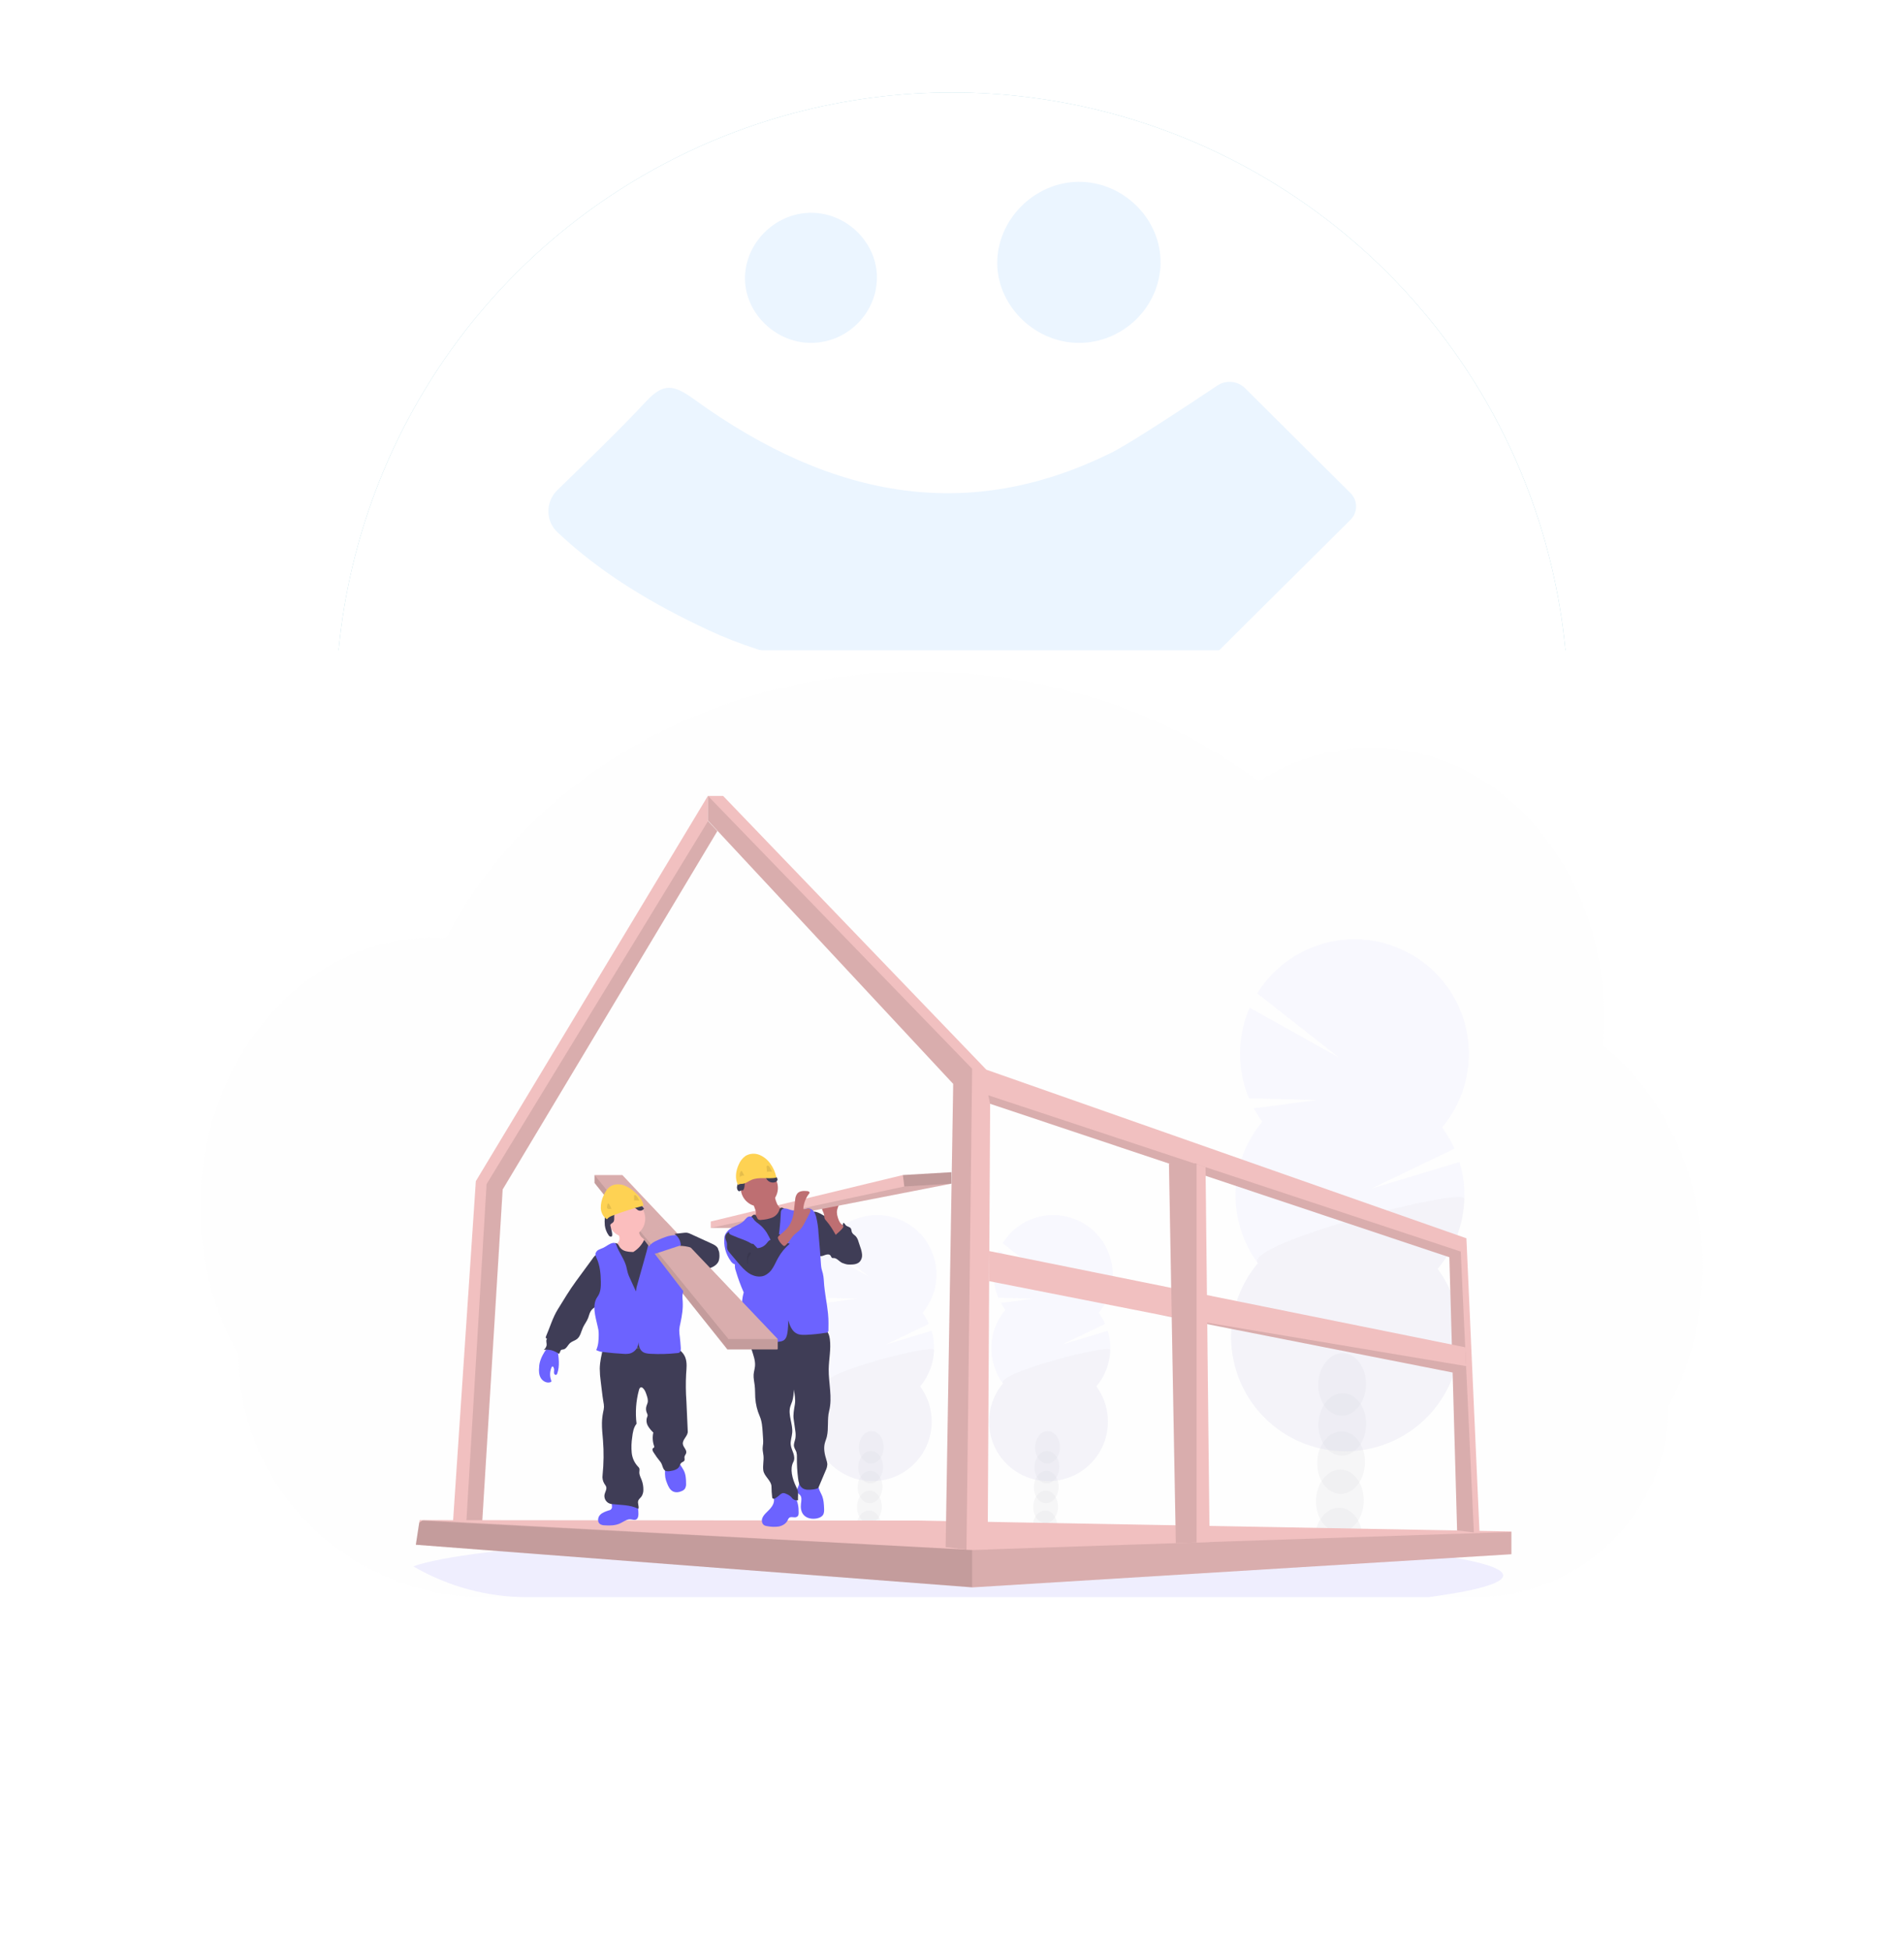 <svg width="618" height="633" viewBox="0 0 618 633" fill="none" xmlns="http://www.w3.org/2000/svg">
<g filter="url(#filter0_f_1453_391)">
<circle cx="309" cy="230" r="200" fill="#00D5D8" fill-opacity="0.2"/>
</g>
<g filter="url(#filter1_f_1453_391)">
<circle cx="309" cy="230" r="200" fill="#074386" fill-opacity="0.2"/>
</g>
<circle cx="309" cy="230" r="200" fill="white"/>
<path d="M376.685 85.297C376.865 71.501 365.256 59.535 351.204 59.018C336.852 58.48 324.202 70.206 323.701 84.501C323.221 98.596 335.351 111.039 349.823 111.258C364.355 111.477 376.505 99.731 376.705 85.297H376.685Z" fill="#EBF5FF"/>
<path d="M284.632 90.296C284.792 79.148 275.404 69.472 264.035 69.054C252.425 68.636 242.217 78.093 241.817 89.639C241.416 101.027 251.224 111.081 262.914 111.26C274.644 111.439 284.472 101.943 284.632 90.277V90.296Z" fill="#EBF5FF"/>
<path d="M438.358 168.653L418.942 187.945C418.261 188.621 417.581 189.298 416.9 189.955L416.66 190.194L341.938 264.493V264.533C339.896 266.544 337.895 268.555 335.893 270.565L334.172 272.277C315.757 290.793 297.461 309.148 278.466 328.181L233.288 373.692C230.306 376.718 225.422 376.718 222.419 373.732L208.648 360.055L193.155 344.606L188.631 340.106C187.13 338.613 186.369 336.662 186.369 334.711C186.369 332.76 187.13 330.809 188.611 329.316L213.852 304.251C213.852 304.251 213.872 304.231 213.872 304.191L216.014 302.061L229.865 288.324C230.346 287.846 230.826 287.328 231.347 286.851C252.564 265.767 274.162 244.445 297.001 221.809C272.661 217.489 250.402 214.045 230.066 204.528C212.231 196.226 195.397 186.332 180.945 172.714C177.022 169.051 177.042 162.84 180.865 159.077C190.853 149.342 200.581 140.024 209.749 130.209C215.333 124.257 218.616 124.754 225.182 129.493C271.46 163.019 315.516 168.972 360.013 147.251C360.473 147.052 361.014 146.773 361.654 146.435C368.78 142.593 386.515 130.866 395.122 125.113C397.965 123.222 401.728 123.58 404.15 125.989L438.358 160.013C440.76 162.402 440.76 166.264 438.358 168.653Z" fill="#EBF5FF"/>
<g filter="url(#filter2_f_1453_391)">
<rect x="100" y="211" width="418" height="322" fill="url(#paint0_linear_1453_391)"/>
</g>
<path opacity="0.1" d="M552.64 410.865C552.648 419.001 551.665 427.107 549.712 435.004C549.056 437.665 548.292 440.271 547.423 442.822C546.359 445.97 545.126 449.058 543.73 452.073C543.026 453.598 542.282 455.093 541.498 456.558C541.511 464.901 539.796 473.156 536.46 480.801C530.43 494.518 519.678 505.609 506.163 512.053C497.712 516.09 488.478 518.212 479.115 518.271H157.577C143.271 518.301 129.212 514.538 116.83 507.365L116.64 507.258C114.876 506.224 113.156 505.13 111.481 503.975C107.712 501.368 104.17 498.445 100.895 495.238C96.462 490.9 92.555 486.055 89.257 480.801C81.51 468.486 77.406 454.225 77.42 439.672C69.575 425.89 65 409.381 65 391.641C65 369.259 72.27 348.841 84.214 333.385C86.704 330.156 89.432 327.117 92.374 324.295C95.278 321.502 98.398 318.945 101.706 316.648C104.353 314.808 107.119 313.146 109.987 311.674C111.183 311.065 112.384 310.489 113.605 309.954C114.677 309.477 115.762 309.034 116.859 308.615C118.176 308.115 119.509 307.655 120.858 307.235C122.208 306.815 123.54 306.447 124.854 306.132C126.786 305.66 128.751 305.276 130.749 304.98C132.405 304.736 134.061 304.566 135.717 304.437C137.034 304.338 138.363 304.284 139.7 304.267H140.425C141.899 304.267 143.364 304.325 144.817 304.425C144.97 304.118 145.136 303.807 145.289 303.505C145.869 302.398 146.469 301.295 147.074 300.218C147.072 300.208 147.072 300.198 147.074 300.189C147.177 299.998 147.281 299.811 147.388 299.629C147.877 298.746 148.386 297.872 148.908 297.005C149.148 296.591 149.384 296.201 149.628 295.812C149.68 295.715 149.736 295.621 149.798 295.53C150.046 295.115 150.299 294.701 150.556 294.286C151.833 292.242 153.162 290.233 154.542 288.26L154.894 287.754C155.11 287.447 155.308 287.149 155.548 286.842C156.12 286.042 156.708 285.238 157.3 284.451C157.714 283.887 158.128 283.327 158.575 282.793C159.651 281.411 160.755 280.029 161.887 278.648C163.019 277.266 164.194 275.903 165.414 274.557C165.58 274.37 165.746 274.188 165.919 274.006L167.687 272.074C167.774 271.983 167.849 271.9 167.932 271.817C168.143 271.589 168.346 271.361 168.573 271.141C169.521 270.134 170.494 269.148 171.471 268.165C176.444 263.207 181.741 258.586 187.328 254.334C187.547 254.16 187.771 253.994 187.99 253.828C189.042 253.037 190.11 252.253 191.178 251.482C197.054 247.263 203.195 243.428 209.565 240.001C210.003 239.748 210.451 239.512 210.902 239.28C216.612 236.255 222.485 233.549 228.493 231.173C231.768 229.875 235.117 228.657 238.487 227.542C240.731 226.804 242.984 226.103 245.265 225.444C248.831 224.416 252.422 223.495 256.037 222.68C266.69 220.287 277.526 218.809 288.43 218.261C291.742 218.093 295.091 218.006 298.478 218C314.819 217.979 331.096 220.04 346.917 224.135C347.081 224.382 347.304 224.584 347.567 224.721C347.83 224.858 348.124 224.926 348.42 224.918H349.811C350.415 225.084 351.016 225.25 351.62 225.424C354.996 226.396 358.323 227.459 361.602 228.611L362.43 228.909C370.523 231.791 378.397 235.254 385.992 239.272C392.837 242.885 399.428 246.962 405.719 251.474C406.688 252.17 407.643 252.872 408.584 253.58C409.727 252.847 410.889 252.146 412.07 251.474C416.632 248.873 421.477 246.805 426.511 245.311C437.034 242.193 448.169 241.757 458.903 244.042C472.669 246.964 485.131 254.218 495.195 264.535C499.293 268.756 502.941 273.392 506.08 278.37C506.307 278.727 506.535 279.087 506.755 279.452C509.452 283.857 511.771 288.485 513.685 293.283C513.756 293.462 513.826 293.627 513.888 293.801C515.656 298.295 517.081 302.916 518.152 307.625C518.202 307.865 518.26 308.101 518.31 308.342C519.312 312.899 519.992 317.52 520.347 322.173C520.347 322.339 520.347 322.509 520.38 322.683C520.554 325.09 520.642 327.521 520.645 329.978C520.645 332.175 520.57 334.355 520.434 336.518C520.434 336.755 520.4 336.999 520.38 337.244C520.342 337.87 520.289 338.487 520.235 339.117C523.397 341.671 526.356 344.466 529.086 347.477C530.293 348.795 531.46 350.163 532.589 351.581C536.027 355.895 539.049 360.526 541.614 365.412C548.615 378.643 552.64 394.207 552.64 410.865Z" fill="#F4F4F4"/>
<path opacity="0.1" d="M487.901 511.222C487.901 513.792 479.047 516.201 463.596 518.271H171.356C158.353 518.298 145.576 514.882 134.322 508.369L134.148 508.271C138.589 506.653 146.604 505.144 157.512 503.782L158.001 503.721C162.893 503.123 168.361 502.555 174.336 502.017C174.487 502.017 174.641 501.994 174.791 501.975C179.533 501.554 184.576 501.159 189.922 500.79C190.091 500.79 190.257 500.76 190.426 500.752C192.488 500.604 194.593 500.464 196.74 500.331L197.568 500.278C213.203 499.307 230.975 498.532 250.248 498.02H250.271C252.97 497.945 255.698 497.878 258.455 497.82C261.521 497.748 264.624 497.684 267.765 497.629C270.162 497.576 272.589 497.538 275.023 497.501H275.08C286.063 497.335 297.412 497.252 309.017 497.252C337.713 497.252 364.836 497.775 388.869 498.716H388.937C392.632 498.859 396.259 499.017 399.797 499.179L402.807 499.322C406.798 499.513 410.686 499.717 414.472 499.935C458.987 502.468 487.901 506.582 487.901 511.222Z" fill="#6C63FF"/>
<g opacity="0.2">
<path opacity="0.2" d="M343.198 495.525C343.185 495.931 343.139 496.335 343.058 496.733C340.439 496.316 337.805 495.94 335.156 495.604C335.156 495.498 335.156 495.389 335.156 495.28C335.181 494.152 335.505 493.05 336.097 492.089C336.872 490.862 338.05 490.094 339.348 490.136C340.646 490.177 341.771 491.016 342.468 492.285C342.994 493.281 343.246 494.399 343.198 495.525Z" fill="#3F3D56"/>
<path opacity="0.2" d="M343.414 489.094C343.506 486.183 341.779 483.767 339.557 483.697C337.334 483.627 335.458 485.929 335.366 488.839C335.274 491.75 337.001 494.166 339.223 494.237C341.446 494.307 343.322 492.004 343.414 489.094Z" fill="#3F3D56"/>
<path opacity="0.2" d="M343.617 482.651C343.709 479.74 341.982 477.324 339.76 477.254C337.537 477.183 335.661 479.486 335.569 482.396C335.477 485.307 337.204 487.723 339.427 487.793C341.649 487.864 343.525 485.561 343.617 482.651Z" fill="#3F3D56"/>
<path opacity="0.2" d="M343.821 476.208C343.912 473.297 342.185 470.881 339.963 470.811C337.74 470.74 335.864 473.043 335.772 475.953C335.68 478.864 337.407 481.28 339.63 481.35C341.852 481.421 343.729 479.118 343.821 476.208Z" fill="#3F3D56"/>
<path opacity="0.2" d="M344.024 469.765C344.116 466.854 342.388 464.438 340.166 464.368C337.943 464.297 336.067 466.6 335.975 469.51C335.883 472.421 337.61 474.837 339.833 474.907C342.055 474.978 343.932 472.675 344.024 469.765Z" fill="#3F3D56"/>
<path opacity="0.2" d="M326.302 425.059C325.773 424.342 325.295 423.587 324.873 422.801L335.507 421.397L324.06 421.123C323.038 418.699 322.522 416.093 322.542 413.464C322.562 410.834 323.118 408.236 324.176 405.828L339.273 414.277L325.445 403.424C326.84 401.167 328.685 399.222 330.865 397.711C333.045 396.2 335.514 395.154 338.116 394.64C340.719 394.126 343.399 394.153 345.99 394.722C348.581 395.29 351.027 396.386 353.176 397.943C355.324 399.499 357.129 401.482 358.477 403.767C359.824 406.052 360.687 408.59 361.01 411.224C361.332 413.857 361.109 416.529 360.353 419.072C359.597 421.615 358.325 423.975 356.616 426.004C357.441 427.12 358.141 428.323 358.705 429.59L344.748 436.289L359.548 431.837C360.48 434.913 360.63 438.172 359.985 441.321C359.339 444.469 357.919 447.407 355.852 449.867C358.001 452.783 359.286 456.245 359.56 459.856C359.834 463.468 359.087 467.084 357.403 470.29C355.719 473.497 353.167 476.165 350.038 477.989C346.91 479.814 343.331 480.721 339.711 480.606C336.092 480.492 332.577 479.362 329.57 477.344C326.562 475.326 324.183 472.503 322.705 469.196C321.226 465.89 320.708 462.234 321.209 458.647C321.71 455.06 323.211 451.686 325.539 448.912C322.972 445.427 321.65 441.181 321.787 436.855C321.923 432.529 323.51 428.375 326.291 425.059H326.302Z" fill="#6C63FF"/>
<path opacity="0.1" d="M360.368 438.073C360.236 442.401 358.645 446.558 355.852 449.867C358.001 452.783 359.286 456.245 359.56 459.856C359.834 463.468 359.087 467.084 357.403 470.29C355.719 473.497 353.167 476.165 350.038 477.989C346.91 479.814 343.331 480.721 339.711 480.606C336.092 480.492 332.577 479.362 329.57 477.344C326.562 475.326 324.183 472.503 322.705 469.196C321.226 465.89 320.708 462.234 321.209 458.647C321.71 455.06 323.211 451.686 325.539 448.912C323.066 445.551 360.436 435.909 360.368 438.073Z" fill="black"/>
</g>
<g opacity="0.2">
<path opacity="0.2" d="M286.002 495.525C285.99 495.931 285.944 496.335 285.863 496.733C283.244 496.316 280.61 495.94 277.961 495.604C277.961 495.498 277.961 495.389 277.961 495.28C277.985 494.152 278.31 493.05 278.902 492.089C279.677 490.862 280.855 490.094 282.153 490.136C283.451 490.177 284.576 491.016 285.272 492.285C285.799 493.281 286.051 494.399 286.002 495.525Z" fill="#3F3D56"/>
<path opacity="0.2" d="M286.215 489.095C286.307 486.185 284.58 483.769 282.357 483.698C280.135 483.628 278.258 485.931 278.167 488.841C278.075 491.752 279.802 494.168 282.024 494.238C284.247 494.308 286.123 492.006 286.215 489.095Z" fill="#3F3D56"/>
<path opacity="0.2" d="M286.422 482.652C286.514 479.742 284.787 477.326 282.564 477.255C280.342 477.185 278.466 479.487 278.374 482.398C278.282 485.308 280.009 487.725 282.231 487.795C284.454 487.865 286.33 485.563 286.422 482.652Z" fill="#3F3D56"/>
<path opacity="0.2" d="M286.621 476.209C286.713 473.299 284.986 470.882 282.764 470.812C280.541 470.742 278.665 473.044 278.573 475.955C278.481 478.865 280.208 481.282 282.431 481.352C284.653 481.422 286.529 479.12 286.621 476.209Z" fill="#3F3D56"/>
<path opacity="0.2" d="M286.821 469.766C286.912 466.856 285.185 464.439 282.963 464.369C280.74 464.299 278.864 466.601 278.772 469.512C278.68 472.422 280.407 474.839 282.63 474.909C284.852 474.979 286.729 472.677 286.821 469.766Z" fill="#3F3D56"/>
<path opacity="0.2" d="M269.107 425.059C268.577 424.342 268.099 423.587 267.677 422.801L278.311 421.397L266.865 421.123C265.843 418.699 265.327 416.093 265.347 413.464C265.367 410.834 265.923 408.236 266.981 405.828L282.078 414.277L268.249 403.424C269.644 401.167 271.49 399.222 273.67 397.711C275.85 396.2 278.318 395.154 280.921 394.64C283.523 394.126 286.204 394.153 288.795 394.722C291.386 395.29 293.832 396.386 295.98 397.943C298.129 399.499 299.933 401.482 301.281 403.767C302.629 406.052 303.491 408.59 303.814 411.224C304.137 413.857 303.914 416.529 303.158 419.072C302.402 421.615 301.13 423.975 299.421 426.004C300.245 427.12 300.945 428.323 301.509 429.59L287.553 436.289L302.352 431.837C303.284 434.913 303.434 438.172 302.789 441.321C302.144 444.469 300.724 447.407 298.657 449.867C300.806 452.783 302.091 456.245 302.365 459.856C302.639 463.468 301.891 467.084 300.208 470.29C298.524 473.497 295.972 476.165 292.843 477.989C289.715 479.814 286.136 480.721 282.516 480.606C278.896 480.492 275.382 479.362 272.374 477.344C269.367 475.326 266.988 472.503 265.509 469.196C264.031 465.89 263.513 462.234 264.014 458.647C264.515 455.06 266.015 451.686 268.343 448.912C265.776 445.427 264.455 441.181 264.591 436.855C264.728 432.529 266.314 428.375 269.096 425.059H269.107Z" fill="#6C63FF"/>
<path opacity="0.1" d="M303.173 438.073C303.041 442.401 301.449 446.558 298.657 449.867C300.806 452.783 302.091 456.245 302.365 459.856C302.639 463.468 301.891 467.084 300.208 470.29C298.524 473.497 295.972 476.165 292.843 477.989C289.715 479.814 286.136 480.721 282.516 480.606C278.896 480.492 275.382 479.362 272.374 477.344C269.367 475.326 266.988 472.503 265.509 469.196C264.031 465.89 263.513 462.234 264.014 458.647C264.515 455.06 266.015 451.686 268.343 448.912C265.871 445.551 303.24 435.909 303.173 438.073Z" fill="black"/>
</g>
<g opacity="0.2">
<path opacity="0.2" d="M442.241 499.642C442.212 500.411 442.12 501.176 441.966 501.93C436.924 501.125 431.845 500.405 426.73 499.77C426.73 499.567 426.73 499.36 426.73 499.149C426.778 496.976 427.404 494.854 428.544 493.003C430.049 490.644 432.307 489.165 434.802 489.24C437.297 489.315 439.468 490.937 440.822 493.38C441.844 495.304 442.334 497.466 442.241 499.642Z" fill="#3F3D56"/>
<path opacity="0.2" d="M442.652 487.252C442.829 481.647 439.502 476.993 435.221 476.858C430.94 476.723 427.326 481.157 427.149 486.762C426.972 492.367 430.299 497.02 434.58 497.155C438.861 497.29 442.475 492.856 442.652 487.252Z" fill="#3F3D56"/>
<path opacity="0.2" d="M443.042 474.847C443.219 469.242 439.893 464.589 435.612 464.454C431.331 464.319 427.717 468.752 427.539 474.357C427.362 479.962 430.689 484.616 434.97 484.751C439.251 484.886 442.865 480.452 443.042 474.847Z" fill="#3F3D56"/>
<path opacity="0.2" d="M443.437 462.443C443.614 456.838 440.287 452.185 436.006 452.05C431.725 451.914 428.111 456.348 427.934 461.953C427.757 467.558 431.084 472.211 435.365 472.347C439.646 472.482 443.26 468.048 443.437 462.443Z" fill="#3F3D56"/>
<path opacity="0.2" d="M443.389 449.474C443.558 443.867 440.222 439.217 435.939 439.088C431.656 438.96 428.047 443.401 427.879 449.009C427.711 454.617 431.046 459.267 435.33 459.395C439.613 459.524 443.221 455.082 443.389 449.474Z" fill="#3F3D56"/>
<path opacity="0.2" d="M409.713 363.987C408.698 362.606 407.778 361.156 406.962 359.648L427.432 356.946L405.401 356.415C403.433 351.75 402.437 346.733 402.475 341.67C402.512 336.607 403.582 331.606 405.619 326.97L434.687 343.232L408.068 322.338C410.76 318.004 414.315 314.271 418.512 311.371C422.709 308.472 427.459 306.468 432.464 305.484C437.47 304.501 442.624 304.559 447.606 305.655C452.588 306.752 457.291 308.862 461.422 311.856C465.552 314.85 469.022 318.662 471.615 323.056C474.208 327.449 475.868 332.33 476.492 337.394C477.117 342.457 476.691 347.595 475.243 352.487C473.795 357.379 471.355 361.92 468.075 365.827C469.66 367.978 471.009 370.293 472.098 372.733L445.227 385.638L473.716 377.057C475.511 382.971 475.803 389.24 474.566 395.295C473.329 401.35 470.601 407.002 466.63 411.737C470.766 417.35 473.239 424.014 473.766 430.966C474.293 437.919 472.854 444.879 469.612 451.052C466.37 457.225 461.457 462.361 455.435 465.872C449.412 469.384 442.523 471.13 435.555 470.91C428.587 470.69 421.821 468.514 416.032 464.63C410.242 460.746 405.662 455.31 402.816 448.946C399.969 442.581 398.971 435.544 399.935 428.638C400.899 421.733 403.787 415.238 408.268 409.897C403.329 403.189 400.786 395.016 401.048 386.69C401.31 378.364 404.362 370.367 409.713 363.983V363.987Z" fill="#6C63FF"/>
<path opacity="0.1" d="M475.3 389.036C475.054 397.364 472.004 405.365 466.646 411.744C470.781 417.357 473.254 424.021 473.782 430.974C474.309 437.926 472.869 444.887 469.628 451.059C466.386 457.232 461.473 462.368 455.45 465.88C449.428 469.391 442.538 471.137 435.57 470.917C428.602 470.698 421.837 468.521 416.047 464.637C410.258 460.753 405.678 455.318 402.831 448.953C399.985 442.588 398.987 435.551 399.951 428.646C400.915 421.74 403.803 415.245 408.284 409.904C403.49 403.427 475.432 384.87 475.3 389.036Z" fill="black"/>
</g>
<path d="M146.605 500.304L150.553 500.293H156.118L163.155 385.969L232.839 269.669L229.81 266.418V258.183L154.447 383.274L146.605 500.304Z" fill="#F1C0C0"/>
<path opacity="0.1" d="M150.977 500.293H156.12L163.157 385.969L232.842 269.669L229.813 266.418L157.934 384.226L150.977 500.293Z" fill="black"/>
<path d="M134.973 501.256L315.534 515.076L315.689 515.087L490.433 504.339L490.565 504.331V496.951L298.018 493.417L137.377 493.263H136.203L136.075 494.091L134.973 501.256Z" fill="#F1C0C0"/>
<path opacity="0.1" d="M134.973 501.256L315.534 515.076L315.689 515.087L490.433 504.339L490.565 504.196V497.105H490.411L315.534 502.946L137.377 493.263H137.351L137.035 493.47L136.075 494.091L134.973 501.256Z" fill="black"/>
<path opacity="0.1" d="M134.973 501.256L315.534 515.076V502.946L137.035 493.47L136.075 494.091L134.973 501.256Z" fill="black"/>
<path d="M229.789 266.263L309.393 351.715L306.932 502.024L313.694 502.841L313.807 502.856H320.569L321.378 358.169L470.437 407.966L472.95 496.631L478.391 497.241L480.235 497.448L475.968 401.817L320.147 347.105L234.707 258.27H229.789V266.263Z" fill="#F1C0C0"/>
<path opacity="0.1" d="M320.762 355.403L321.375 358.169L470.434 407.966L472.948 496.631L478.389 497.241L474.122 406.122L320.762 355.403Z" fill="black"/>
<path opacity="0.1" d="M229.789 266.263L309.393 351.715L306.932 502.024L313.694 502.841L315.538 346.796L229.789 258.27V266.263Z" fill="black"/>
<path d="M321.051 415.726L375.722 426.493L375.74 426.497L471.494 445.363L475.878 443.605L475.863 443.297L475.577 437.181L321.107 405.964L321.051 415.726Z" fill="#F1C0C0"/>
<path opacity="0.1" d="M375.742 426.497L471.496 445.363L475.88 443.605L475.865 443.297L375.742 426.497Z" fill="black"/>
<path d="M379.402 377.554L380.881 458.971L381.645 500.741L388.377 500.515L392.614 500.372L391.297 378.732L388.377 377.761L387.737 377.554H379.402Z" fill="#F1C0C0"/>
<path opacity="0.1" d="M379.465 377.535V377.554L380.883 458.971L381.647 500.741L388.379 500.515V377.535H379.465Z" fill="black"/>
<path d="M273.956 398.347C274.351 398.561 274.728 398.807 275.085 399.081C275.506 399.45 275.885 399.865 276.214 400.319C277.828 402.407 279.318 404.835 279.16 407.469C279.163 407.852 279.091 408.233 278.947 408.588C278.803 408.943 278.59 409.266 278.321 409.539C277.655 410.107 276.699 410.134 275.826 410.134C274.878 410.134 273.881 410.134 273.06 409.644C272.24 409.155 271.555 408.203 270.584 408.226C270.447 408.248 270.308 408.248 270.171 408.226C269.836 408.117 269.768 407.676 269.55 407.398C269.173 406.897 268.379 407.021 267.789 407.24C267.198 407.458 266.543 407.785 265.96 407.533C265.621 407.355 265.345 407.078 265.166 406.739C263.77 404.481 263.473 401.768 263.209 399.145C263.047 397.549 261.813 392.107 265.219 393.345C266.724 393.887 268.131 394.971 269.501 395.765L273.956 398.347Z" fill="#3F3D56"/>
<path d="M270.595 398.885C270.899 399.104 271.268 399.214 271.642 399.199C272.016 399.184 272.375 399.045 272.661 398.802C273.221 398.296 273.578 397.603 273.665 396.853C274.042 396.736 274.234 397.229 274.474 397.53C274.896 398.042 275.754 398.034 276.138 398.58C276.405 398.956 276.345 399.479 276.533 399.905C276.777 400.454 277.383 400.74 277.797 401.184C278.188 401.669 278.47 402.233 278.625 402.836L279.242 404.688C279.537 405.458 279.727 406.264 279.806 407.085C279.845 407.496 279.802 407.91 279.679 408.303C279.557 408.697 279.357 409.062 279.091 409.377C278.264 410.269 276.905 410.363 275.705 410.337C275.304 410.345 274.904 410.299 274.516 410.198C273.451 409.866 272.77 408.794 272.488 407.714C272.205 406.634 272.236 405.501 272.07 404.394C271.891 403.308 271.575 402.248 271.129 401.241C270.798 400.458 269.887 399.291 269.903 398.46C270.173 398.46 270.369 398.708 270.595 398.885Z" fill="#3F3D56"/>
<path d="M271.942 395.073C271.766 394.538 271.663 393.982 271.637 393.42C271.637 392.291 272.152 391.23 272.672 390.222L268.371 390.805C267.851 390.876 267.272 390.982 266.978 391.415C266.867 391.629 266.809 391.867 266.809 392.109C266.809 392.351 266.867 392.589 266.978 392.803C267.194 393.233 267.365 393.683 267.49 394.147C267.5 394.553 267.546 394.957 267.629 395.355C267.763 395.647 267.951 395.911 268.182 396.134C269.413 397.496 270.335 399.103 271.253 400.695C271.227 400.65 273.846 398.621 273.74 397.959C273.68 397.583 272.924 397.131 272.683 396.77C272.35 396.245 272.1 395.673 271.942 395.073Z" fill="#BE6F72"/>
<path d="M308.82 380.369V384.076L245.352 396.458L242.059 398.452H230.699V396.363L293.058 381.295L308.82 380.369Z" fill="#F1C0C0"/>
<path opacity="0.1" d="M308.82 384.076L245.352 396.458L242.059 398.452H230.699L293.521 385.006L308.82 384.076Z" fill="black"/>
<path d="M257.863 485.601C257.156 484.744 256.18 484.152 255.094 483.921C254.007 483.69 252.875 483.834 251.88 484.329C251.668 484.429 251.48 484.576 251.331 484.758C250.955 485.285 251.196 486.011 251.229 486.662C251.316 488.25 250.052 489.541 248.915 490.651C248.306 491.246 247.685 491.882 247.41 492.691C247.135 493.5 247.339 494.528 248.076 494.949C248.398 495.11 248.748 495.208 249.107 495.235C250.31 495.47 251.543 495.504 252.757 495.337C253.958 495.107 255.135 494.426 255.655 493.319C255.755 493.019 255.921 492.746 256.14 492.518C256.802 491.995 257.818 492.608 258.571 492.236C259.192 491.927 259.218 491.442 259.226 490.802C259.248 489.033 258.985 487.031 257.863 485.601Z" fill="#6C63FF"/>
<path d="M266.892 485.533C267.355 486.752 267.419 488.081 267.479 489.383C267.513 490.136 267.536 490.941 267.129 491.577C266.723 492.213 265.929 492.548 265.169 492.706C263.6 493.03 261.782 492.725 260.77 491.479C259.995 490.527 259.833 489.221 259.976 487.987C260.096 486.974 260.352 485.789 259.626 485.07C259.438 484.878 259.193 484.743 259.02 484.536C258.644 484.077 258.704 483.384 258.907 482.82C259.172 482.28 259.37 481.71 259.498 481.122C259.528 480.844 264.593 481.318 265.06 481.548C265.696 481.86 265.598 482.383 265.79 483.015C266.057 483.896 266.569 484.69 266.892 485.533Z" fill="#6C63FF"/>
<path d="M267.822 431.468C268.815 432.112 269.199 433.376 269.353 434.551C269.778 437.768 269.033 441.02 268.977 444.268C268.924 448.818 270.241 453.45 269.116 457.857C268.442 460.492 269.014 463.502 268.382 466.163C268.194 466.953 267.848 467.698 267.667 468.489C267.291 470.201 267.686 471.992 268.217 473.667C268.386 474.118 268.494 474.591 268.537 475.071C268.511 475.81 268.323 476.535 267.987 477.193L265.729 482.534C265.477 483.132 264.484 483.23 263.848 483.309C262.651 483.452 261.316 483.554 260.364 482.812C259.412 482.071 259.182 480.829 259.035 479.67C258.754 477.444 258.628 475.202 258.659 472.96C258.7 472.374 258.648 471.786 258.505 471.217C258.298 470.574 257.842 470.017 257.718 469.335C257.56 468.455 258.008 467.589 258.174 466.701C258.287 465.89 258.274 465.066 258.136 464.259C257.989 463.054 257.82 461.85 257.628 460.653C257.357 458.979 257.745 457.327 258.004 455.648C258.249 454.071 257.936 452.464 257.628 450.899C257.655 452.169 257.496 453.437 257.158 454.662C256.958 455.26 256.672 455.832 256.499 456.442C255.728 459.178 257.372 462.05 257.139 464.883C257.03 466.208 256.51 467.518 256.657 468.824C256.759 469.78 257.203 470.656 257.508 471.567C257.812 472.478 257.97 473.52 257.508 474.371C256.285 476.682 257.199 479.824 258.294 482.195C258.516 482.615 258.71 483.05 258.873 483.497C259.197 484.566 258.926 485.714 259.013 486.828C258.698 486.879 258.375 486.858 258.069 486.766C257.763 486.674 257.482 486.514 257.248 486.297C257.082 486.124 256.947 485.921 256.785 485.74C256.333 485.309 255.798 484.975 255.212 484.758C254.868 484.565 254.477 484.475 254.083 484.498C253.67 484.614 253.298 484.845 253.011 485.164C252.639 485.492 252.244 485.792 251.829 486.064C251.653 486.199 251.446 486.291 251.227 486.331C251.117 486.348 251.004 486.33 250.905 486.279C250.806 486.229 250.725 486.148 250.674 486.049C250.651 485.986 250.637 485.92 250.633 485.853C250.493 484.717 250.419 483.573 250.411 482.428C250.411 480.46 248.055 479.105 247.758 477.16C247.521 475.59 247.961 473.991 247.814 472.41C247.743 471.597 247.517 470.799 247.532 469.987C247.532 469.46 247.653 468.944 247.694 468.421C247.728 467.84 247.72 467.258 247.668 466.679L247.551 464.861C247.438 463.066 247.314 461.233 246.606 459.592C245.768 457.676 245.271 455.628 245.139 453.541C245.064 452.223 245.113 450.906 244.962 449.585C244.827 448.392 244.526 447.207 244.612 446.01C244.684 445.084 244.988 444.189 245.06 443.263C245.207 441.483 244.529 439.751 243.999 438.047C243.468 436.342 243.077 434.453 243.773 432.808C243.872 432.538 244.038 432.297 244.255 432.108C244.522 431.931 244.825 431.818 245.143 431.777C251.599 430.421 258.216 429.998 264.792 430.524C265.864 430.584 266.905 430.909 267.822 431.468Z" fill="#3F3D56"/>
<path d="M246.462 391.497C249.791 391.497 252.49 388.798 252.49 385.468C252.49 382.139 249.791 379.44 246.462 379.44C243.132 379.44 240.434 382.139 240.434 385.468C240.434 388.798 243.132 391.497 246.462 391.497Z" fill="#BE6F72"/>
<path d="M245.294 392.999C245.381 393.344 245.381 393.704 245.294 394.049C245.199 394.29 245.066 394.513 244.899 394.711C244.316 395.464 243.67 396.167 242.969 396.811C243.326 397.609 243.969 398.244 244.771 398.591C245.568 398.93 246.403 399.169 247.258 399.303C247.685 399.415 248.13 399.446 248.568 399.393C248.972 399.291 249.354 399.118 249.697 398.881L253.046 396.875C253.551 396.601 254.019 396.264 254.438 395.87C255.052 395.239 255.4 394.395 255.409 393.515C255.424 393.357 255.382 393.199 255.288 393.07C255.16 392.959 254.999 392.891 254.829 392.879C253.652 392.619 252.722 391.663 252.195 390.579C251.719 389.468 251.411 388.292 251.281 387.09L247.71 388.972C247.179 389.254 246.653 389.537 246.103 389.781C245.753 389.939 245.046 390.071 244.798 390.391C244.323 390.982 245.17 392.288 245.294 392.999Z" fill="#BE6F72"/>
<path d="M242.995 395.716C242.486 396.133 242.089 396.67 241.839 397.278C241.606 398.031 241.839 398.825 242.05 399.57C243.038 402.746 243.792 405.99 244.308 409.276C244.624 411.534 244.741 413.826 244.895 416.11C245.211 420.769 245.67 428.198 246.283 432.827C248.541 432.928 250.742 432.27 252.981 432.029C257.166 431.585 261.474 432.601 265.572 431.653C264.578 427.727 263.585 421.025 262.592 417.103C262.152 415.558 261.847 413.978 261.681 412.38C261.595 411.233 261.647 410.081 261.662 408.926C261.696 406.668 261.572 404.41 261.448 402.152C261.305 399.517 261.162 396.883 260.537 394.305C260.494 393.976 260.34 393.672 260.101 393.443C259.724 393.168 259.235 393.266 258.787 393.326C257.416 393.501 256.029 393.172 254.882 392.401C254.385 392.062 253.719 391.648 253.256 392.024C253.058 392.251 252.928 392.529 252.88 392.826C252.675 393.358 252.359 393.841 251.953 394.241C251.546 394.642 251.059 394.951 250.524 395.148C249.452 395.536 248.329 395.767 247.19 395.833C246.842 395.908 246.478 395.867 246.155 395.716C245.621 395.389 245.583 394.211 244.91 394.132C244.319 394.064 243.393 395.336 242.995 395.716Z" fill="#3F3D56"/>
<path d="M251.896 404.906C250.507 403.578 249.898 401.651 248.886 400.014C248.196 398.913 247.316 397.944 246.286 397.154C245.768 396.812 245.293 396.409 244.871 395.953C244.513 395.513 244.242 394.926 243.7 394.756C243.477 394.708 243.244 394.714 243.023 394.775C242.802 394.836 242.6 394.95 242.432 395.106C242.101 395.423 241.787 395.757 241.492 396.107C239.896 397.76 237.093 397.989 235.828 399.901C235.487 400.306 235.256 400.792 235.155 401.312C234.791 404.095 235.51 406.911 237.164 409.178C237.485 409.703 237.976 410.102 238.557 410.307C238.478 411.008 238.571 411.719 238.828 412.377C239.524 414.758 240.38 417.091 241.39 419.358C241.149 420.244 240.98 421.149 240.886 422.064C240.622 424.363 240.867 426.696 240.619 428.999C240.415 430.881 239.866 432.714 239.847 434.599C239.847 434.9 239.874 435.258 240.133 435.412C240.271 435.483 240.426 435.516 240.581 435.506L245.209 435.646C247.896 435.725 250.609 435.804 253.254 435.307C253.607 435.255 253.948 435.147 254.267 434.987C255.162 434.486 255.459 433.357 255.602 432.353C255.789 431.049 255.863 429.732 255.824 428.416C256.385 430.189 257.051 432.021 258.744 432.789C259.64 433.196 260.663 433.166 261.646 433.139C263.762 433.045 265.872 432.827 267.963 432.488C268.092 432.504 268.223 432.49 268.346 432.446C268.468 432.402 268.578 432.331 268.668 432.237C268.757 432.143 268.824 432.029 268.862 431.905C268.899 431.78 268.908 431.649 268.885 431.521L268.908 429.466C268.953 425.293 267.918 421.303 267.516 417.149C267.388 415.839 267.399 414.514 267.079 413.231C266.947 412.693 266.756 412.166 266.639 411.624C266.539 411.093 266.476 410.556 266.451 410.017L266.157 405.877C266.018 403.962 265.819 402.114 265.672 400.202C265.591 398.34 265.321 396.492 264.867 394.685C264.539 393.556 263.858 392.276 262.68 392.137C262.052 392.066 261.442 392.34 260.844 392.532C259.374 392.995 257.795 392.989 256.329 392.513C255.876 392.335 255.403 392.208 254.921 392.137C254.679 392.104 254.432 392.136 254.206 392.23C253.979 392.324 253.782 392.476 253.634 392.672C253.488 392.966 253.42 393.292 253.435 393.62C253.258 397.38 252.931 401.252 251.896 404.906Z" fill="#6C63FF"/>
<path d="M245.842 405.019C244.107 403.19 242.328 401.327 240.092 400.164C239.212 399.705 238.211 399.359 237.236 399.532C236.262 399.705 235.355 400.552 235.4 401.542C235.43 402.155 235.803 402.697 235.919 403.299C236.055 403.977 235.859 404.699 236.07 405.354C236.241 405.786 236.497 406.178 236.822 406.51L239.487 409.667C240.615 410.984 241.744 412.32 243.197 413.231C244.649 414.142 246.531 414.567 248.126 413.92C249.261 413.392 250.205 412.526 250.828 411.44C251.49 410.386 251.957 409.234 252.578 408.147C253.544 406.409 254.819 404.862 256.34 403.582C255.558 403.378 254.576 403.092 254.083 402.453C253.942 402.249 253.823 402.032 253.725 401.805L253.116 400.488C252.908 400.477 252.701 400.509 252.507 400.583C252.313 400.656 252.135 400.768 251.987 400.913C251.725 401.216 251.445 401.501 251.148 401.768C250.617 402.167 249.898 402.276 249.417 402.731C249.23 402.927 249.062 403.138 248.913 403.363C248.548 403.842 248.086 404.238 247.556 404.523C247.027 404.809 246.442 404.978 245.842 405.019Z" fill="#3F3D56"/>
<path d="M256.478 397.15C257.783 394.768 257.723 391.911 258.096 389.221C258.136 388.508 258.386 387.823 258.814 387.252C259.567 386.402 260.895 386.39 262.032 386.5C262.367 386.537 262.784 386.695 262.765 387.03C262.739 387.15 262.681 387.261 262.596 387.35C261.495 388.772 260.847 390.492 260.737 392.288C261.328 392.698 262.242 391.855 262.811 392.288C263.187 392.604 263.014 393.229 262.788 393.68C262.264 394.726 261.723 395.765 261.166 396.796C260.722 397.705 260.142 398.541 259.447 399.276C258.969 399.735 258.408 400.097 257.923 400.548C256.794 401.606 256.113 403.1 254.946 404.131C254.848 404.238 254.714 404.306 254.57 404.323C254.422 404.312 254.282 404.25 254.175 404.146C253.592 403.672 253.109 403.088 252.752 402.426C252.308 401.606 252.376 401.365 253.076 400.785C254.386 399.75 255.661 398.64 256.478 397.15Z" fill="#BE6F72"/>
<path d="M243.658 403.401C243.884 403.54 244.163 403.698 244.411 403.582C244.512 403.52 244.599 403.437 244.663 403.337C245.093 402.763 245.452 402.139 245.732 401.478C245.78 401.385 245.807 401.282 245.811 401.177C245.811 400.936 245.596 400.759 245.397 400.62C244.328 399.939 243.179 399.393 241.976 398.994C240.983 398.618 239.944 398.29 238.891 398.384C238.495 398.411 238.108 398.517 237.755 398.697C237.401 398.877 237.087 399.126 236.832 399.431C236.08 400.398 237.34 400.691 238.131 401.041C239.959 401.873 241.939 402.355 243.658 403.401Z" fill="#6C63FF"/>
<path opacity="0.1" d="M242.471 409.799C242.458 409.885 242.466 409.972 242.493 410.055C242.521 410.137 242.567 410.212 242.629 410.273C242.738 409.739 242.595 409.174 242.708 408.636C242.873 407.827 243.66 407.217 243.728 406.404C242.286 406.122 242.482 408.926 242.471 409.799Z" fill="black"/>
<path opacity="0.2" d="M308.821 380.369V384.076L293.521 385.006L293.059 381.295L308.821 380.369Z" fill="black"/>
<path d="M241.034 386.364C241.99 385.585 241.437 383.952 242.084 382.906C242.46 382.334 243.096 382.032 243.721 381.777C244.474 381.424 245.282 381.2 246.11 381.114C246.525 381.074 246.943 381.128 247.334 381.272C247.725 381.416 248.078 381.647 248.368 381.946C248.612 382.224 248.778 382.563 249.007 382.853C249.292 383.191 249.662 383.446 250.08 383.59C250.497 383.735 250.946 383.763 251.378 383.673C251.879 383.56 252.398 383.18 252.364 382.668C252.307 382.357 252.148 382.074 251.912 381.863L250.836 380.67C249.613 379.315 248.255 377.878 246.46 377.539C245.211 377.302 243.931 377.637 242.727 378.039C242.242 378.201 241.696 378.442 241.561 378.935C241.47 379.274 241.606 379.643 241.527 379.985C241.373 380.666 240.5 380.896 240.093 381.468C239.687 382.04 239.811 382.717 239.694 383.35C239.578 383.982 239.239 384.599 239.198 385.254C239.171 385.649 239.371 386.383 239.815 386.526C240.259 386.669 240.759 385.894 241.034 386.364Z" fill="#3F3D56"/>
<path d="M252.003 382.127C251.685 380.471 251.001 378.907 250.001 377.55C249.111 376.283 247.874 375.3 246.437 374.72C245.72 374.44 244.947 374.325 244.179 374.386C243.411 374.447 242.666 374.681 242.001 375.07C241.014 375.775 240.245 376.744 239.785 377.866C238.81 379.966 238.449 382.533 239.581 384.55C240.033 384.001 240.808 384.249 241.493 384.05C242.351 383.805 243.077 383.233 243.894 382.875C246.358 381.788 249.369 382.668 252.003 382.127Z" fill="#FED253"/>
<path opacity="0.1" d="M240.156 382.01C240.07 381.332 240.013 380.546 240.495 380.064C240.519 380.035 240.549 380.011 240.584 379.995C240.618 379.98 240.656 379.972 240.694 379.974C240.728 379.985 240.759 380.002 240.785 380.026C240.812 380.049 240.833 380.077 240.849 380.109C241.127 380.548 241.363 381.012 241.556 381.494C241.275 381.43 240.982 381.451 240.714 381.555C240.445 381.659 240.214 381.841 240.051 382.078" fill="black"/>
<path opacity="0.1" d="M248.946 380.098L248.811 378.755C248.789 378.644 248.798 378.529 248.837 378.423C248.894 378.335 248.982 378.27 249.083 378.243C249.184 378.215 249.293 378.226 249.387 378.273C249.572 378.375 249.724 378.528 249.827 378.713C250.14 379.194 250.4 379.708 250.602 380.245C249.996 380.128 249.373 380.136 248.77 380.267" fill="black"/>
<path opacity="0.1" d="M252.315 434.626V437.697L249.723 437.87H236.086V434.626H252.315Z" fill="black"/>
<path d="M252.317 434.626V437.87H236.088L192.973 383.854V381.302H202.011L252.317 434.626Z" fill="#F1C0C0"/>
<path opacity="0.1" d="M252.317 434.626V437.87H236.088L192.973 383.854V381.302H202.011L252.317 434.626Z" fill="black"/>
<path opacity="0.1" d="M252.317 434.626V437.87H236.088L192.973 383.854V381.302L236.321 434.626H252.317Z" fill="black"/>
<path d="M198.624 488.766C198.653 488.918 198.649 489.075 198.614 489.227C198.579 489.378 198.514 489.52 198.421 489.645C198.329 489.77 198.211 489.874 198.077 489.951C197.942 490.028 197.793 490.077 197.639 490.094C196.592 490.448 195.482 490.798 194.741 491.6C194 492.401 193.853 493.888 194.741 494.539C195.195 494.813 195.716 494.955 196.246 494.949C197.951 495.066 199.727 495.043 201.274 494.321C202.38 493.809 203.422 492.936 204.638 493.015C205.266 493.052 205.936 493.346 206.496 493.06C207.057 492.774 207.215 491.976 207.219 491.31C207.233 489.919 207.023 488.535 206.598 487.211C206.542 487.031 204.148 486.892 203.862 486.835L200.961 486.459C200.412 486.387 199.226 485.973 198.794 486.432C198.361 486.892 198.624 488.22 198.624 488.766Z" fill="#6C63FF"/>
<path d="M215.937 479.372C216.059 480.05 216.259 480.712 216.531 481.344C216.934 482.368 217.449 483.456 218.435 483.952C219.331 484.4 220.429 484.238 221.34 483.813C221.72 483.656 222.053 483.403 222.307 483.079C222.601 482.567 222.732 481.978 222.683 481.39C222.683 479.933 222.597 478.428 221.931 477.133C221.359 476.004 220.362 475.033 220.347 473.784L216.919 474.446C216.735 474.464 216.56 474.533 216.414 474.646C216.306 474.76 216.23 474.902 216.196 475.056C215.83 476.464 215.742 477.93 215.937 479.372Z" fill="#6C63FF"/>
<path d="M175.002 443.62C174.859 444.832 174.919 446.13 175.551 447.177C176.183 448.223 177.515 448.915 178.667 448.498C178.726 448.483 178.781 448.456 178.83 448.419C178.878 448.382 178.919 448.336 178.949 448.283C178.98 448.156 178.962 448.022 178.9 447.907C178.392 446.55 178.434 445.048 179.017 443.722C179.092 443.549 179.254 443.346 179.431 443.413C179.505 443.451 179.564 443.512 179.6 443.586C179.782 443.902 179.873 444.261 179.863 444.625C179.81 444.955 179.8 445.29 179.833 445.622C179.905 445.946 180.251 446.251 180.552 446.112C180.639 446.058 180.714 445.988 180.773 445.904C180.832 445.821 180.873 445.726 180.894 445.626C181.734 443.199 181.353 440.546 180.97 438.005C180.973 437.947 180.963 437.889 180.941 437.834C180.92 437.78 180.886 437.731 180.843 437.692C180.801 437.652 180.75 437.622 180.694 437.604C180.639 437.586 180.58 437.58 180.522 437.588C178.746 437.411 177.775 436.985 176.759 438.638C175.886 440.03 175.002 441.946 175.002 443.62Z" fill="#6C63FF"/>
<path d="M195.763 437.445C195.236 439.635 194.706 441.851 194.672 444.102C194.681 445.504 194.787 446.903 194.988 448.291L195.383 451.55C195.519 452.649 195.65 453.744 195.842 454.831C195.965 455.392 196.031 455.963 196.042 456.536C196.005 457.101 195.915 457.662 195.774 458.211C195.538 459.363 195.406 460.535 195.379 461.711C195.338 463.593 195.571 465.474 195.718 467.356C196.011 471.106 195.967 474.874 195.586 478.616C195.434 479.626 195.654 480.657 196.203 481.517C196.426 481.789 196.61 482.09 196.749 482.413C197.031 483.275 196.373 484.137 196.203 485.021C196.095 485.711 196.265 486.415 196.675 486.98C197.086 487.544 197.704 487.923 198.393 488.032C201.404 488.389 204.497 488.228 207.21 489.605C207.496 488.77 206.871 487.821 207.157 486.971C207.338 486.444 207.834 486.101 208.173 485.657C208.628 484.981 208.855 484.176 208.82 483.362C208.834 482.298 208.645 481.242 208.263 480.249C207.944 479.421 207.484 478.605 207.511 477.716C207.511 477.28 207.665 476.821 207.488 476.418C207.367 476.187 207.202 475.981 207.003 475.812C205.878 474.58 205.187 473.014 205.035 471.353C204.888 469.704 204.941 468.043 205.193 466.408C205.377 464.849 205.626 463.205 206.615 461.989C206.156 458.303 206.426 454.563 207.409 450.981C207.507 450.65 207.661 450.266 208 450.187C208.135 450.174 208.27 450.192 208.396 450.242C208.522 450.292 208.634 450.371 208.722 450.473C209.313 451.027 209.595 451.828 209.851 452.596C210.134 453.428 210.42 454.316 210.205 455.166C210.115 455.543 209.934 455.874 209.829 456.235C209.6 456.961 209.64 457.745 209.942 458.444C210.089 458.7 210.181 458.983 210.213 459.276C210.178 459.528 210.101 459.772 209.987 459.998C209.847 460.444 209.803 460.914 209.857 461.377C209.911 461.841 210.061 462.288 210.299 462.689C210.779 463.488 211.371 464.215 212.056 464.846C211.729 466.29 211.813 467.798 212.301 469.196C212.336 469.259 212.359 469.329 212.367 469.4C212.375 469.472 212.37 469.544 212.35 469.614C212.282 469.757 212.109 469.81 211.974 469.911C211.597 470.22 211.831 470.803 212.083 471.206C212.774 472.311 213.537 473.37 214.367 474.375C215.119 475.274 215.052 477.009 216.173 477.333C216.644 477.434 217.132 477.434 217.603 477.333C218.709 477.163 219.943 476.843 220.485 475.865C220.707 475.462 220.798 474.973 221.144 474.672C221.49 474.371 221.938 474.318 222.13 473.957C222.322 473.596 222.107 473.121 222.171 472.704C222.235 472.286 222.6 471.951 222.717 471.511C222.995 470.495 221.81 469.659 221.648 468.62C221.415 467.115 223.311 465.986 223.232 464.481C223.067 461.21 222.961 457.925 222.792 454.654C222.579 451.725 222.549 448.785 222.702 445.852C222.833 444.027 223.078 442.115 222.408 440.418C221.445 438.024 218.788 436.681 216.218 436.425C213.648 436.169 211.086 436.778 208.538 437.177C204.31 437.829 200.015 437.919 195.763 437.445Z" fill="#3F3D56"/>
<path d="M203.403 401.474C206.732 401.474 209.431 398.775 209.431 395.445C209.431 392.115 206.732 389.416 203.403 389.416C200.074 389.416 197.375 392.115 197.375 395.445C197.375 398.775 200.074 401.474 203.403 401.474Z" fill="#FBBEBE"/>
<path d="M200.949 402.599C200.744 403.076 200.4 403.48 199.961 403.757C199.523 404.035 199.011 404.173 198.492 404.154C198.274 405.057 198.797 405.968 199.395 406.679C200.637 408.125 202.243 409.213 204.046 409.832C205.849 410.45 207.785 410.576 209.653 410.198C210.38 410.067 211.069 409.78 211.673 409.355C212.488 408.675 213.034 407.728 213.216 406.683C213.389 405.645 213.439 404.59 213.363 403.54C213.384 403.333 213.325 403.125 213.197 402.961C213.047 402.844 212.861 402.783 212.671 402.788C211.399 402.675 210.07 402.626 208.953 402.001C207.835 401.376 207.041 399.965 207.579 398.806C207.493 398.987 205.295 399.073 205.006 399.111C204.099 399.239 203.192 399.382 202.289 399.547C201.855 399.571 201.426 399.652 201.013 399.788C200.467 400.07 200.671 399.931 200.799 400.443C200.991 401.226 201.273 401.786 200.949 402.599Z" fill="#FBBEBE"/>
<path d="M205.535 406.265C204.723 406.274 203.913 406.185 203.123 405.998C202.325 405.811 201.622 405.342 201.144 404.677C200.865 404.255 200.684 403.725 200.24 403.487C199.514 403.111 198.686 403.747 198.107 404.33C197.579 404.906 196.968 405.398 196.293 405.791C195.488 406.216 194.547 406.366 193.787 406.867C193.193 407.316 192.684 407.866 192.282 408.493L186.95 415.756C184.809 418.677 182.946 421.811 181.038 424.894C179.387 427.562 178.521 430.633 177.276 433.512C177.177 433.688 177.136 433.891 177.159 434.091C177.204 434.287 177.441 434.445 177.607 434.332C177.046 434.889 177.539 435.838 177.407 436.62C177.258 437.168 176.945 437.657 176.512 438.024C177.34 437.916 178.181 437.956 178.995 438.141C179.837 438.379 180.631 438.761 181.343 439.27C181.799 439.198 181.757 438.389 182.096 438.088C182.299 437.911 182.6 437.934 182.867 437.881C183.872 437.685 184.271 436.477 185.042 435.796C185.686 435.228 186.596 435.043 187.277 434.509C188.384 433.64 188.621 432.093 189.2 430.81C189.693 429.722 190.468 428.774 190.901 427.66C191.183 426.937 191.319 426.154 191.721 425.488C192.365 424.412 193.576 423.84 194.732 423.324C195.462 422.997 196.237 422.658 197.023 422.711C196.982 424.461 196.76 426.184 197.14 427.893C197.272 428.495 197.456 429.082 197.614 429.681C198.333 432.375 198.502 435.183 198.536 437.96C200.265 437.564 202.031 437.353 203.804 437.328C205.2 437.286 206.592 437.467 207.988 437.441C209.644 437.411 211.281 437.091 212.936 436.978C214.592 436.865 216.323 436.978 217.787 437.731C217.668 435.345 217.735 432.955 217.986 430.58L218.385 426.839C218.475 425.752 218.642 424.673 218.886 423.61C219.104 422.752 219.42 421.924 219.661 421.07C220.507 418.059 220.353 414.845 220.191 411.71C220.108 410.1 219.488 408.515 218.758 407.082C218.493 406.549 218.192 406.036 217.854 405.546C216.972 404.331 215.797 403.358 214.437 402.72C213.078 402.082 211.579 401.798 210.08 401.896C209.889 401.901 209.7 401.942 209.523 402.016C209.206 402.219 208.958 402.515 208.812 402.863C208.034 404.262 206.904 405.435 205.535 406.265Z" fill="#3F3D56"/>
<path d="M198.099 397.444C198.268 397.067 198.724 396.928 199.002 396.627C199.537 396.055 199.296 395.14 199.379 394.369C199.514 393.24 200.451 392.295 201.523 391.893C202.617 391.542 203.781 391.468 204.91 391.678C205.453 391.718 205.979 391.892 206.438 392.186C206.633 392.329 206.814 392.514 206.998 392.645C207.334 392.848 207.737 392.912 208.119 392.823C208.502 392.734 208.834 392.498 209.045 392.167C207.713 390.564 206.238 388.871 204.214 388.378C203.519 388.236 202.812 388.169 202.103 388.178C201.166 388.159 200.199 388.144 199.333 388.502C198.156 388.987 197.328 390.105 196.903 391.309C196.531 392.53 196.332 393.797 196.312 395.073C196.235 395.924 196.235 396.78 196.312 397.632C196.457 398.794 196.889 399.903 197.569 400.857C197.66 401.005 197.79 401.126 197.945 401.207C199.661 401.96 197.96 397.756 198.099 397.444Z" fill="#3F3D56"/>
<path d="M208.854 391.238C208.647 389.465 207.382 388.001 206.039 386.823C204.956 385.802 203.666 385.025 202.257 384.546C200.839 384.129 199.205 384.219 197.99 385.066C197.012 385.747 196.391 386.831 195.913 387.922C195.285 389.21 194.974 390.629 195.006 392.062C195.1 393.484 195.793 394.926 197.027 395.645C197.471 394.99 198.242 394.651 198.983 394.384C202.214 393.158 205.509 392.108 208.854 391.238Z" fill="#FED253"/>
<path opacity="0.1" d="M197.437 390.5C197.557 390.5 197.636 390.624 197.696 390.726C198.003 391.203 198.266 391.707 198.483 392.231C198.042 392.325 197.286 392.431 197.068 392.043C196.951 391.847 197.09 390.481 197.437 390.5Z" fill="black"/>
<path opacity="0.1" d="M206.012 389.65C205.922 389.736 205.817 389.559 205.817 389.431V387.971C205.814 387.93 205.823 387.89 205.843 387.854C205.859 387.837 205.878 387.822 205.899 387.812C205.92 387.801 205.944 387.795 205.967 387.794C206.272 387.76 206.524 388.02 206.72 388.268C207.017 388.671 207.275 389.101 207.491 389.552L205.9 389.503" fill="black"/>
<path d="M225.879 413.829C226.225 413.501 226.595 413.197 226.985 412.922C228.027 412.226 229.288 411.951 230.458 411.507C231.629 411.063 232.818 410.344 233.273 409.178C233.501 408.448 233.575 407.679 233.491 406.92C233.502 406.602 233.446 406.285 233.326 405.99C233.182 405.73 232.978 405.508 232.731 405.343C231.143 404.169 229.013 404.075 227.042 404.195C222.695 404.465 218.434 405.528 214.47 407.334C214.26 407.403 214.077 407.534 213.943 407.71C213.866 407.873 213.831 408.053 213.841 408.233C213.771 409.343 213.916 410.456 214.267 411.511C214.786 412.851 215.855 413.931 216.302 415.297C216.506 415.91 216.573 416.562 216.75 417.179C216.895 417.816 217.272 418.377 217.808 418.752C219.294 419.64 220.697 418.447 221.728 417.521L225.879 413.829Z" fill="#3F3D56"/>
<path d="M206.414 419.042L204.506 414.879C204.226 414.302 203.985 413.708 203.784 413.099C203.565 412.373 203.46 411.62 203.257 410.89C202.587 408.459 200.897 406.434 200.073 404.052C200.021 403.837 199.915 403.639 199.765 403.476C199.645 403.391 199.507 403.334 199.362 403.308C199.217 403.282 199.068 403.288 198.926 403.326C197.774 403.525 196.875 404.402 195.821 404.899C195.332 405.125 194.805 405.275 194.316 405.535C194.072 405.651 193.855 405.818 193.681 406.025C193.507 406.232 193.38 406.474 193.308 406.735C193.191 407.311 193.477 407.864 193.718 408.425C194.741 410.736 194.975 413.317 195.02 415.846C195.054 417.548 194.967 419.373 193.962 420.739C192.032 423.373 193.266 427.242 193.989 430.43C194.075 430.806 194.177 431.212 194.237 431.611C194.301 432.11 194.33 432.613 194.324 433.117C194.324 434.806 194.23 436.549 193.522 438.081C194.221 438.452 194.99 438.67 195.78 438.72C197.965 438.999 200.159 439.194 202.361 439.307C203.051 439.372 203.747 439.337 204.427 439.202C205.234 438.984 205.946 438.503 206.45 437.835C206.953 437.167 207.22 436.35 207.208 435.514C207.328 436.556 207.55 437.689 208.307 438.412C209.063 439.134 210.165 439.243 211.193 439.3C214.092 439.454 216.999 439.372 219.885 439.055C220.069 439.047 220.25 439.005 220.419 438.931C220.976 438.653 221.006 437.885 220.961 437.268C220.878 436.112 220.792 434.957 220.653 433.809C220.535 433.077 220.474 432.337 220.472 431.596C220.529 430.834 220.655 430.078 220.848 429.338C221.352 426.99 221.751 424.593 221.582 422.188C221.515 421.602 221.491 421.012 221.511 420.423C221.608 419.094 222.308 417.83 222.177 416.509C221.8 412.625 221.495 408.64 220.412 404.891C220.216 404.221 219.968 403.503 219.384 403.119C218.632 402.614 217.575 402.878 216.713 402.558C216.309 402.37 215.924 402.142 215.565 401.877C214.785 401.389 213.892 401.114 212.973 401.079C212.28 401.053 211.509 401.207 211.091 401.764C210.898 402.077 210.77 402.427 210.715 402.791C210.169 405.087 209.53 407.356 208.89 409.626L208.276 411.801L206.632 417.642C206.47 418.263 206.579 418.455 206.414 419.042Z" fill="#6C63FF"/>
<path d="M216.035 396.254L252.433 434.509V437.753H236.204L208.852 402.05" fill="#F1C0C0"/>
<path opacity="0.1" d="M216.035 396.254L252.433 434.509V437.753H236.204L208.852 402.05" fill="black"/>
<path opacity="0.1" d="M209.431 401.546L209.548 401.587L236.437 434.509H252.433V437.753H236.204L208.852 402.05L209.431 401.546Z" fill="black"/>
<path d="M213.617 402.351C212.3 402.927 210.836 403.664 210.441 405.049C210.363 405.292 210.347 405.551 210.392 405.802C210.489 406.097 210.672 406.356 210.919 406.545C211.165 406.734 211.463 406.844 211.773 406.86C212.393 406.875 213.009 406.762 213.583 406.528L221.354 403.962C221.564 403.894 221.805 403.792 221.858 403.585C221.871 403.455 221.845 403.324 221.783 403.209C221.542 402.622 221.305 401.421 220.801 401.011C220.387 400.68 219.566 400.797 219.066 400.804C217.139 400.819 215.329 401.598 213.617 402.351Z" fill="#6C63FF"/>
<path d="M220.546 404.267C221.855 404.263 223.157 404.465 224.403 404.865C225.655 405.271 226.764 406.029 227.598 407.048C227.841 407.332 228.013 407.67 228.102 408.034C228.177 408.41 229.404 408.636 229.133 408.892C229.957 408.76 229.761 409.148 230.597 409.14C231.432 409.133 232.335 408.918 232.836 408.252C233.183 407.705 233.338 407.057 233.276 406.412C233.287 405.965 233.202 405.521 233.028 405.11C232.651 404.319 231.786 403.894 230.988 403.529L224.268 400.454C223.878 400.247 223.459 400.098 223.026 400.014C222.661 399.979 222.294 399.988 221.931 400.04L218.887 400.39C219.552 400.821 220.094 401.418 220.459 402.122C220.824 402.826 220.999 403.613 220.968 404.406" fill="#3F3D56"/>
<defs>
<filter id="filter0_f_1453_391" x="79" y="0" width="460" height="460" filterUnits="userSpaceOnUse" color-interpolation-filters="sRGB">
<feFlood flood-opacity="0" result="BackgroundImageFix"/>
<feBlend mode="normal" in="SourceGraphic" in2="BackgroundImageFix" result="shape"/>
<feGaussianBlur stdDeviation="15" result="effect1_foregroundBlur_1453_391"/>
</filter>
<filter id="filter1_f_1453_391" x="79" y="0" width="460" height="460" filterUnits="userSpaceOnUse" color-interpolation-filters="sRGB">
<feFlood flood-opacity="0" result="BackgroundImageFix"/>
<feBlend mode="normal" in="SourceGraphic" in2="BackgroundImageFix" result="shape"/>
<feGaussianBlur stdDeviation="15" result="effect1_foregroundBlur_1453_391"/>
</filter>
<filter id="filter2_f_1453_391" x="0" y="111" width="618" height="522" filterUnits="userSpaceOnUse" color-interpolation-filters="sRGB">
<feFlood flood-opacity="0" result="BackgroundImageFix"/>
<feBlend mode="normal" in="SourceGraphic" in2="BackgroundImageFix" result="shape"/>
<feGaussianBlur stdDeviation="50" result="effect1_foregroundBlur_1453_391"/>
</filter>
<linearGradient id="paint0_linear_1453_391" x1="309" y1="211" x2="309" y2="533" gradientUnits="userSpaceOnUse">
<stop stop-color="white"/>
<stop offset="1" stop-color="white"/>
</linearGradient>
</defs>
</svg>
